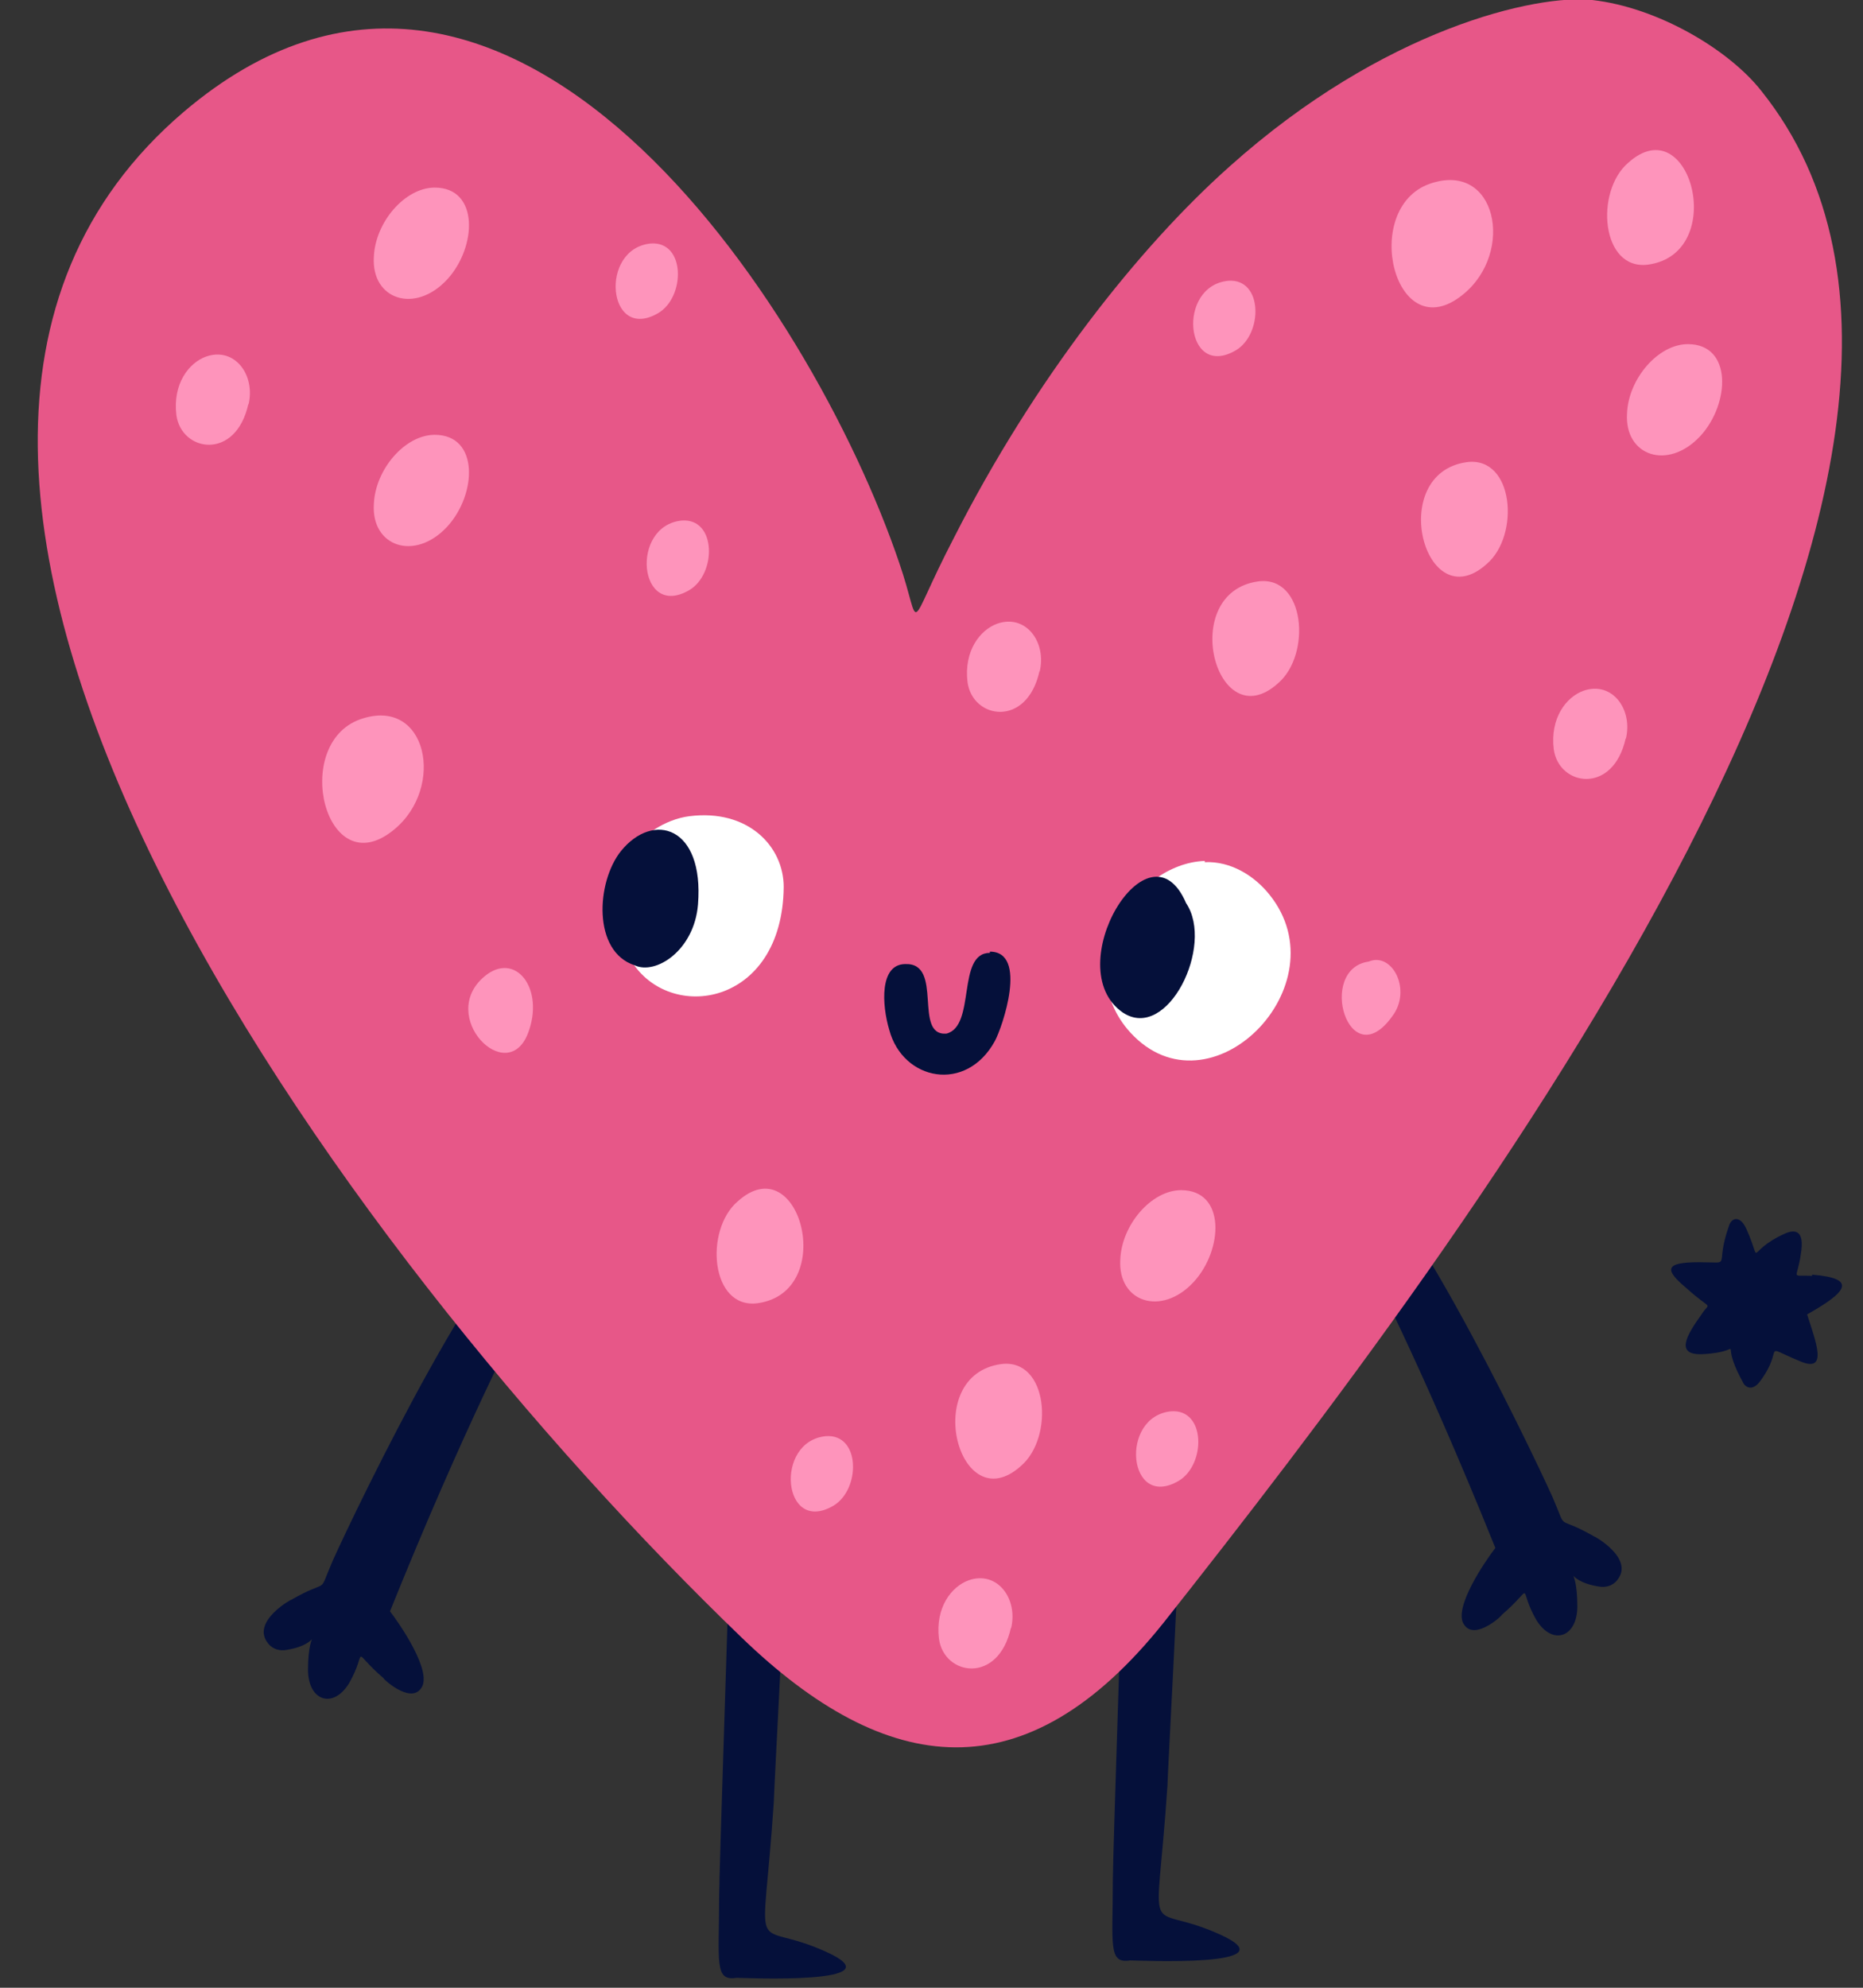 <?xml version="1.0" encoding="UTF-8"?>
<svg xmlns="http://www.w3.org/2000/svg" version="1.1" viewBox="0 0 150 160">
  <rect x="0" y="0" width="150" height="160" fill="#333333" stroke="none"/>
  <defs>
    <style>
      .cls-1 {
        fill: #05103a;
      }

      .cls-2 {
        fill: #fff;
      }

      .cls-3 {
        fill: #fe94bb;
      }

      .cls-4 {
        fill: #e75788;
      }
    </style>
  </defs>
  <!-- Generator: Adobe Illustrator 28.7.1, SVG Export Plug-In . SVG Version: 1.2.0 Build 142)  -->
  <g>
    <g id="Layer_1">
      <g>
        <path class="cls-1" d="M66.5,157.1c-6.2-2.8-5.1,1.5-4.2-12,0-.7.9-17.1.9-19.2,0-3.1-4.4-1.7-4.5.2,0,1.4-.8,24.6-.8,26.7,0,5.1-.4,6.7,1.4,6.4.5,0,13.2.6,7.2-2.1Z"/>
        <path class="cls-1" d="M98.2,155.7c-6.2-2.8-5.1,1.5-4.2-12,0-.7.9-17.1.9-19.2,0-3.1-4.4-1.7-4.5.2,0,1.4-.8,24.6-.8,26.7,0,5.1-.4,6.7,1.4,6.4.5,0,13.2.6,7.2-2.1Z"/>
        <path class="cls-1" d="M107.3,92.3c-3.8-.3,1.2,2.8,13.1,32.3-.7.9-3.5,4.9-2.5,6.2.9,1.3,3.2-.9,3-.8,2.8-2.4,1.2-2.4,2.8.4,1.3,2.1,3.3,1.4,3.3-1.1,0-3.9-1.4-2.1,1.7-1.6.5.1,1.1,0,1.5-.5,1.5-1.8-2.1-3.7-1.8-3.5-3.3-1.9-2.1-.2-3.4-3.2-1.8-4-13.2-27.8-17.6-28.2h0Z"/>
        <path class="cls-1" d="M44.5,97.4c3.8-.3-1.2,2.8-13.1,32.3.7.9,3.5,4.9,2.5,6.2-.9,1.3-3.2-.9-3-.8-2.8-2.4-1.2-2.4-2.8.4-1.3,2.1-3.3,1.4-3.3-1.1,0-3.9,1.4-2.1-1.7-1.6-.5.1-1.1,0-1.5-.5-1.5-1.8,2.1-3.7,1.8-3.5,3.3-1.9,2.1-.2,3.4-3.2,1.8-4,13.2-27.8,17.6-28.2h0Z"/>
        <g>
          <g>
            <path class="cls-4" d="M128.3,0c-4.6-.5-16.9,2.3-29.3,13.4-7.3,6.5-15.7,17.1-22.2,29.9-4,7.7-2.5,7.5-4.4,2C65.3,24.4,40.7-13,14.8,9c-33.8,28.8,12.8,91.9,44.9,122.8,11.7,11.3,22.9,12.7,34-1.2,24.5-31,71.9-93.6,48.1-123.3-2.6-3.3-8.3-6.7-13.6-7.3h0Z"/>
            <g>
              <path class="cls-2" d="M55.5,65.7c-3.9.5-8.5,5.3-4.7,11.6,3.1,5.1,12.2,3.7,12.3-5.9,0-3.3-2.9-6.3-7.6-5.7h0Z"/>
              <path class="cls-2" d="M97,69.3c-5.7.2-10.9,8.4-6,13.8,6.4,7,17.1-3.8,11.2-11.1-1.2-1.5-3.1-2.7-5.2-2.6h0Z"/>
              <path class="cls-1" d="M79.7,76.7c-2.7,0-1.1,5.9-3.5,6.5-2.7.2-.2-5.7-3.3-5.6-2.1,0-1.9,3.3-1.3,5.3,1.1,4.1,6.2,5.1,8.5.9.6-1.1,2.7-7.2-.4-7.2h0Z"/>
              <path class="cls-1" d="M95.5,72.7c-3-7-10.3,5.2-5.1,8.8,3.6,2.4,7.4-5.4,5.1-8.8Z"/>
              <path class="cls-1" d="M50,68.5c-2,2.5-2.3,8.1,1.1,9.2,1.7.8,4.8-1.2,5.1-4.9.5-6.3-3.6-7.5-6.2-4.3Z"/>
              <path class="cls-3" d="M110.2,77.4c-4.2.6-1.6,9.3,1.9,4.4,1.6-2.1,0-5.2-1.9-4.4h0Z"/>
              <path class="cls-3" d="M39,78.6c-3.8,3.2,1.8,8.9,3.5,4.6,1.4-3.6-1-6.7-3.5-4.6h0Z"/>
            </g>
          </g>
          <g>
            <path class="cls-3" d="M83.7,54.1c.6-2.4-1.1-4.7-3.4-3.9-1.4.5-2.7,2.2-2.4,4.7.4,3,4.8,3.7,5.8-.9Z"/>
            <path class="cls-3" d="M20,32.6c.6-2.4-1.1-4.7-3.4-3.9-1.4.5-2.7,2.2-2.4,4.7.4,3,4.8,3.7,5.8-.9Z"/>
            <path class="cls-3" d="M81.4,131.1c.6-2.4-1.1-4.7-3.4-3.9-1.4.5-2.7,2.2-2.4,4.7.4,3,4.8,3.7,5.8-.9Z"/>
            <path class="cls-3" d="M130.9,59.5c.6-2.4-1.1-4.7-3.4-3.9-1.4.5-2.7,2.2-2.4,4.7.4,3,4.8,3.7,5.8-.9Z"/>
            <path class="cls-3" d="M101.3,46.8c-6.5.9-3.4,12.7,1.6,8.2,2.7-2.3,2.2-8.7-1.6-8.2ZM101.4,50.2s0,0,0,0c0,0,0,0,0,0h0Z"/>
            <path class="cls-3" d="M118.1,37.2c-6.5.9-3.4,12.7,1.6,8.2,2.7-2.3,2.2-8.7-1.6-8.2ZM118.3,40.7s0,0,0,0c0,0,0,0,0,0h0Z"/>
            <path class="cls-3" d="M80.6,109.8c-6.5.9-3.4,12.7,1.6,8.2,2.7-2.3,2.2-8.7-1.6-8.2ZM80.8,113.2s0,0,0,0c0,0,0,0,0,0h0Z"/>
            <path class="cls-3" d="M35,15.1c-2.4,0-4.8,2.8-4.9,5.6-.2,3.4,3.3,4.6,5.9,1.8,2.4-2.6,2.6-7.4-1-7.4Z"/>
            <path class="cls-3" d="M135.9,27.7c-2.4,0-4.8,2.8-4.9,5.6-.2,3.4,3.3,4.6,5.9,1.8,2.4-2.6,2.6-7.4-1-7.4Z"/>
            <path class="cls-3" d="M96.1,103.2c2.4-2.6,2.6-7.4-1-7.4-2.4,0-4.8,2.8-4.9,5.6-.2,3.4,3.3,4.6,5.9,1.8Z"/>
            <path class="cls-3" d="M35,35c-2.4,0-4.8,2.8-4.9,5.6-.2,3.4,3.3,4.6,5.9,1.8,2.4-2.6,2.6-7.4-1-7.4Z"/>
            <path class="cls-3" d="M52.4,19.6c-4.2.4-3.5,8,.6,5.6,2.2-1.3,2.2-5.8-.6-5.6Z"/>
            <path class="cls-3" d="M94.3,113.6c-4.2.4-3.5,8,.6,5.6,2.2-1.3,2.2-5.8-.6-5.6Z"/>
            <path class="cls-3" d="M98.9,22.6c-4.2.4-3.5,8,.6,5.6,2.2-1.3,2.2-5.8-.6-5.6Z"/>
            <path class="cls-3" d="M66.5,115.6c-4.2.4-3.5,8,.6,5.6,2.2-1.3,2.2-5.8-.6-5.6Z"/>
            <path class="cls-3" d="M54.9,41.9c-4.2.4-3.5,8,.6,5.6,2.2-1.3,2.2-5.8-.6-5.6Z"/>
            <path class="cls-3" d="M132.7,21.3c6.5-.9,3.4-12.7-1.6-8.2-2.7,2.3-2.2,8.7,1.6,8.2ZM132.5,17.9s0,0,0,0c0,0,0,0,0,0h0Z"/>
            <path class="cls-3" d="M61,104.9c6.5-.9,3.4-12.7-1.6-8.2-2.7,2.3-2.2,8.7,1.6,8.2ZM60.8,101.5s0,0,0,0c0,0,0,0,0,0h0Z"/>
            <path class="cls-3" d="M115.1,14.8c-5.6,2-2.8,13.4,2.7,8.9,4.2-3.4,2.7-10.8-2.7-8.9Z"/>
            <path class="cls-3" d="M29,57.9c-5.6,2-2.8,13.4,2.7,8.9,4.2-3.4,2.7-10.8-2.7-8.9Z"/>
          </g>
        </g>
      </g>
      <path class="cls-1" d="M145.9,102.7c-1.8-.1-1.2.4-.9-1.8.3-1.8-.4-2-1.3-1.6-3.3,1.5-1.7,2.7-3.1-.4-.5-1.1-1.2-.9-1.4-.2-1.2,3.4.4,2.9-2.4,2.9s-2.8.6-1,2.1c2.1,1.9,1.9,1,1.2,2.1-1.3,1.8-2.1,3.3.1,3.2,3.8-.2,1.1-1.6,3.2,2.2.2.5.8.8,1.4,0,2.1-2.8-.1-3,3.3-1.6,2.2.9,1.2-1.6.5-3.8,3.2-1.8,4.1-2.9.4-3.2Z"/>
    </g>
  </g>
</svg>